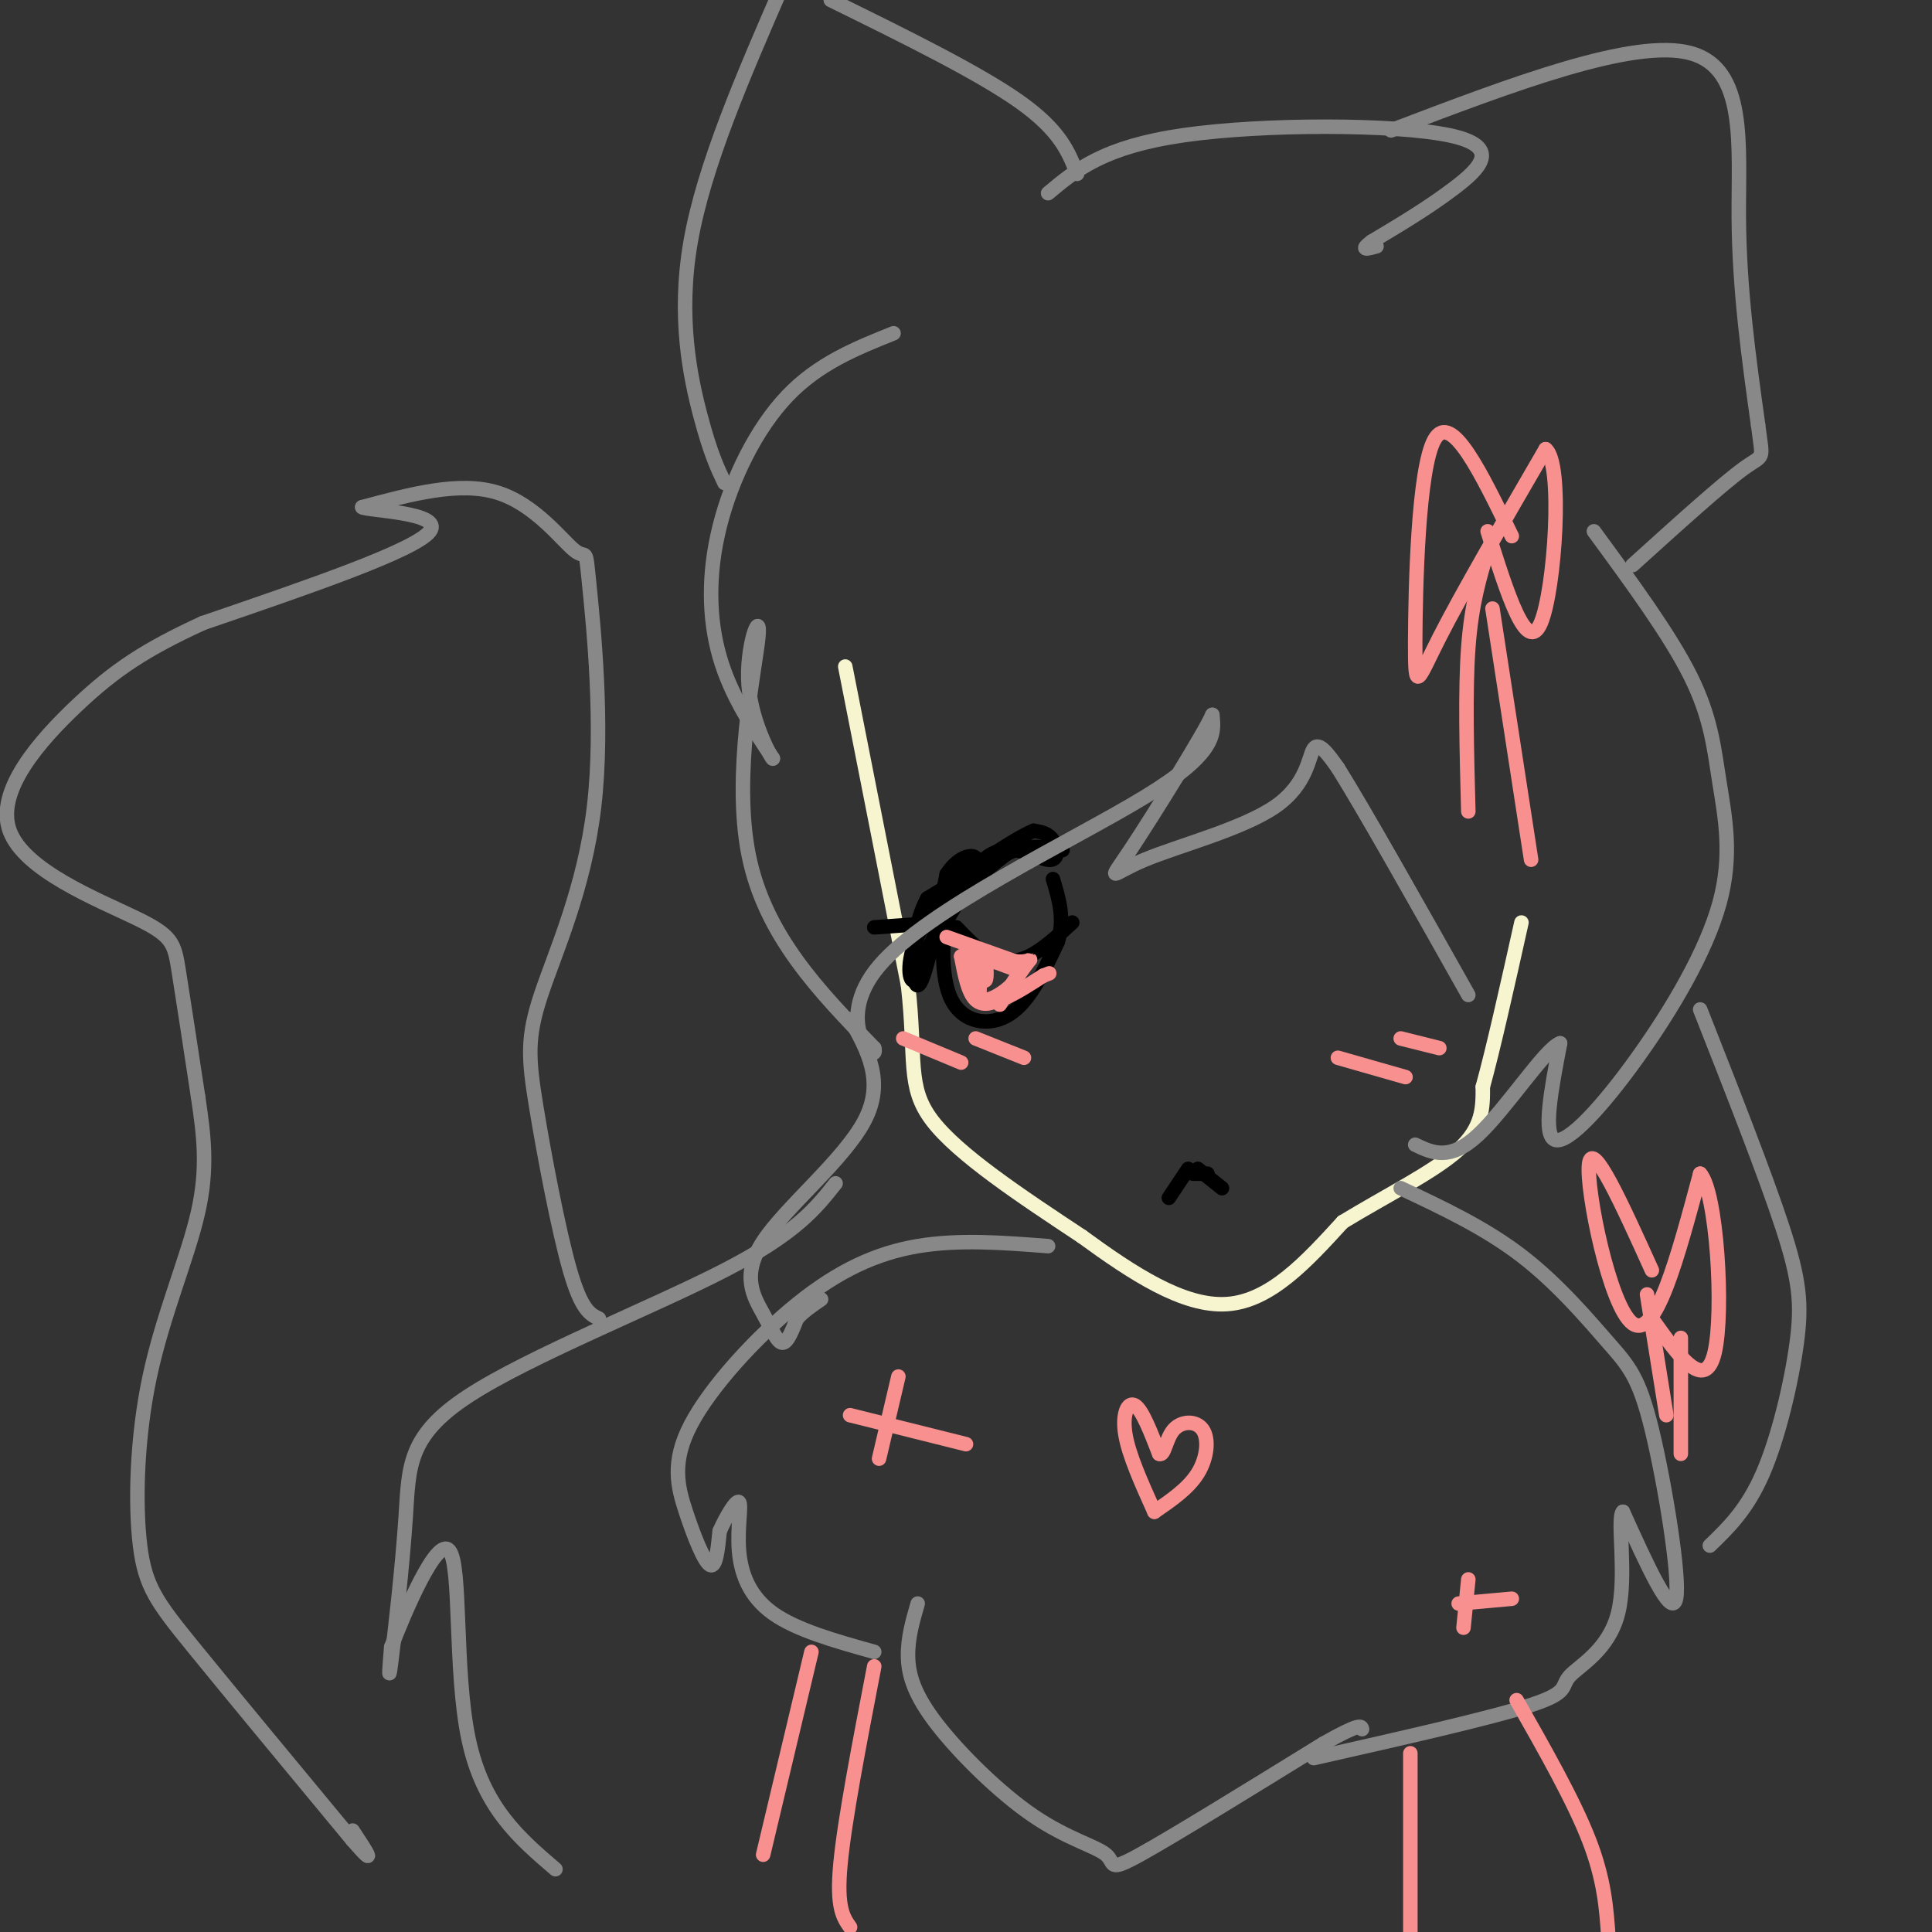 <svg viewBox='0 0 400 400' version='1.1' xmlns='http://www.w3.org/2000/svg' xmlns:xlink='http://www.w3.org/1999/xlink'><rect x="0" y="0" width="400" height="400" fill="#333333" stroke="none"/><g fill='none' stroke='rgb(247,245,208)' stroke-width='3' stroke-linecap='round' stroke-linejoin='round'><path d='M175,138c0.000,0.000 13.000,66.000 13,66'/><path d='M188,204c1.756,15.422 -0.356,20.978 5,28c5.356,7.022 18.178,15.511 31,24'/><path d='M224,256c10.422,7.600 20.978,14.600 30,14c9.022,-0.600 16.511,-8.800 24,-17'/><path d='M278,253c8.844,-5.400 18.956,-10.400 24,-15c5.044,-4.600 5.022,-8.800 5,-13'/><path d='M307,225c2.167,-7.833 5.083,-20.917 8,-34'/></g>
<g fill='none' stroke='rgb(0,0,0)' stroke-width='3' stroke-linecap='round' stroke-linejoin='round'><path d='M220,176c-4.978,-0.889 -9.956,-1.778 -16,4c-6.044,5.778 -13.156,18.222 -14,20c-0.844,1.778 4.578,-7.111 10,-16'/><path d='M200,184c5.111,-5.244 12.889,-10.356 12,-10c-0.889,0.356 -10.444,6.178 -20,12'/><path d='M192,186c-3.822,6.889 -3.378,18.111 -2,18c1.378,-0.111 3.689,-11.556 6,-23'/><path d='M196,181c2.906,-4.595 7.171,-4.582 6,-2c-1.171,2.582 -7.777,7.734 -11,13c-3.223,5.266 -3.064,10.648 -2,11c1.064,0.352 3.032,-4.324 5,-9'/><path d='M194,194c2.566,-5.360 6.482,-14.262 11,-17c4.518,-2.738 9.640,0.686 12,1c2.360,0.314 1.960,-2.482 1,-4c-0.960,-1.518 -2.480,-1.759 -4,-2'/><path d='M214,172c-3.333,1.333 -9.667,5.667 -16,10'/><path d='M195,191c0.000,0.000 -14.000,1.000 -14,1'/><path d='M199,184c-1.083,0.256 -2.167,0.512 -3,5c-0.833,4.488 -1.417,13.208 1,18c2.417,4.792 7.833,5.655 12,3c4.167,-2.655 7.083,-8.827 10,-15'/><path d='M219,195c1.500,-4.667 0.250,-8.833 -1,-13'/><path d='M198,192c2.267,2.378 4.533,4.756 7,6c2.467,1.244 5.133,1.356 8,0c2.867,-1.356 5.933,-4.178 9,-7'/></g>
<g fill='none' stroke='rgb(249,144,144)' stroke-width='3' stroke-linecap='round' stroke-linejoin='round'><path d='M187,215c0.000,0.000 12.000,5.000 12,5'/><path d='M202,215c0.000,0.000 10.000,4.000 10,4'/><path d='M277,219c0.000,0.000 14.000,4.000 14,4'/><path d='M290,215c0.000,0.000 8.000,2.000 8,2'/><path d='M196,194c0.000,0.000 14.000,5.000 14,5'/><path d='M210,199c3.067,0.467 3.733,-0.867 3,0c-0.733,0.867 -2.867,3.933 -5,7'/><path d='M208,206c-1.978,1.711 -4.422,2.489 -6,1c-1.578,-1.489 -2.289,-5.244 -3,-9'/><path d='M199,198c1.500,-1.000 6.750,1.000 12,3'/><path d='M211,201c0.311,2.156 -4.911,6.044 -7,6c-2.089,-0.044 -1.044,-4.022 0,-8'/><path d='M204,199c0.133,-0.089 0.467,3.689 0,4c-0.467,0.311 -1.733,-2.844 -3,-6'/><path d='M201,197c-0.600,1.511 -0.600,8.289 2,10c2.600,1.711 7.800,-1.644 13,-5'/><path d='M216,202c2.167,-0.833 1.083,-0.417 0,0'/><path d='M210,203c0.000,0.000 -3.000,5.000 -3,5'/></g>
<g fill='none' stroke='rgb(0,0,0)' stroke-width='3' stroke-linecap='round' stroke-linejoin='round'><path d='M247,243c0.000,0.000 3.000,0.000 3,0'/><path d='M248,242c0.000,0.000 5.000,4.000 5,4'/><path d='M246,242c0.000,0.000 -4.000,6.000 -4,6'/></g>
<g fill='none' stroke='rgb(136,136,136)' stroke-width='3' stroke-linecap='round' stroke-linejoin='round'><path d='M185,69c-7.780,3.119 -15.560,6.238 -22,13c-6.440,6.762 -11.542,17.167 -14,27c-2.458,9.833 -2.274,19.095 0,27c2.274,7.905 6.637,14.452 11,21'/><path d='M160,157c0.333,1.048 -4.333,-6.833 -5,-15c-0.667,-8.167 2.667,-16.622 2,-10c-0.667,6.622 -5.333,28.321 -2,45c3.333,16.679 14.667,28.340 26,40'/><path d='M181,217c1.143,4.226 -9.000,-5.208 1,-17c10.000,-11.792 40.143,-25.940 55,-35c14.857,-9.060 14.429,-13.030 14,-17'/><path d='M251,148c-1.458,3.467 -12.103,20.633 -17,28c-4.897,7.367 -4.044,4.933 3,2c7.044,-2.933 20.281,-6.367 27,-11c6.719,-4.633 6.920,-10.467 8,-12c1.080,-1.533 3.040,1.233 5,4'/><path d='M277,159c5.333,8.500 16.167,27.750 27,47'/><path d='M150,100c-1.467,-3.089 -2.933,-6.178 -5,-14c-2.067,-7.822 -4.733,-20.378 -2,-36c2.733,-15.622 10.867,-34.311 19,-53'/><path d='M172,0c15.250,7.500 30.500,15.000 39,21c8.500,6.000 10.250,10.500 12,15'/><path d='M217,40c5.744,-4.810 11.488,-9.619 28,-12c16.512,-2.381 43.792,-2.333 55,0c11.208,2.333 6.345,6.952 1,11c-5.345,4.048 -11.173,7.524 -17,11'/><path d='M284,50c-2.667,2.000 -0.833,1.500 1,1'/><path d='M288,27c25.156,-9.578 50.311,-19.156 62,-16c11.689,3.156 9.911,19.044 10,34c0.089,14.956 2.044,28.978 4,43'/><path d='M364,88c0.978,7.800 1.422,5.800 -3,9c-4.422,3.200 -13.711,11.600 -23,20'/><path d='M330,110c7.875,10.732 15.750,21.463 20,30c4.250,8.537 4.876,14.879 6,22c1.124,7.121 2.744,15.022 0,25c-2.744,9.978 -9.854,22.032 -17,32c-7.146,9.968 -14.327,17.848 -17,17c-2.673,-0.848 -0.836,-10.424 1,-20'/><path d='M323,216c-3.044,1.022 -11.156,13.578 -17,19c-5.844,5.422 -9.422,3.711 -13,2'/><path d='M176,211c3.619,6.443 7.238,12.887 3,21c-4.238,8.113 -16.332,17.896 -21,25c-4.668,7.104 -1.911,11.528 0,15c1.911,3.472 2.974,5.992 4,6c1.026,0.008 2.013,-2.496 3,-5'/><path d='M165,273c1.333,-1.500 3.167,-2.750 5,-4'/><path d='M217,258c-9.230,-0.720 -18.460,-1.440 -27,0c-8.540,1.440 -16.391,5.041 -25,12c-8.609,6.959 -17.978,17.278 -22,25c-4.022,7.722 -2.698,12.848 -1,18c1.698,5.152 3.771,10.329 5,11c1.229,0.671 1.615,-3.165 2,-7'/><path d='M149,317c1.260,-2.866 3.410,-6.531 4,-6c0.590,0.531 -0.380,5.258 0,10c0.380,4.742 2.108,9.498 7,13c4.892,3.502 12.946,5.751 21,8'/><path d='M290,246c8.743,4.116 17.486,8.233 25,14c7.514,5.767 13.797,13.185 18,18c4.203,4.815 6.324,7.027 9,18c2.676,10.973 5.907,30.707 5,35c-0.907,4.293 -5.954,-6.853 -11,-18'/><path d='M336,313c-1.306,1.244 0.928,13.354 -1,21c-1.928,7.646 -8.019,10.828 -10,13c-1.981,2.172 0.148,3.335 -8,6c-8.148,2.665 -26.574,6.833 -45,11'/><path d='M190,332c-1.041,3.585 -2.082,7.170 -2,11c0.082,3.830 1.287,7.905 6,14c4.713,6.095 12.933,14.211 20,19c7.067,4.789 12.979,6.251 15,8c2.021,1.749 0.149,3.785 7,0c6.851,-3.785 22.426,-13.393 38,-23'/><path d='M274,361c7.667,-4.333 7.833,-3.667 8,-3'/><path d='M352,209c6.702,17.018 13.405,34.036 17,45c3.595,10.964 4.083,15.875 3,24c-1.083,8.125 -3.738,19.464 -7,27c-3.262,7.536 -7.131,11.268 -11,15'/><path d='M173,245c-4.089,5.177 -8.179,10.354 -23,18c-14.821,7.646 -40.375,17.761 -53,26c-12.625,8.239 -12.322,14.603 -13,25c-0.678,10.397 -2.337,24.828 -3,30c-0.663,5.172 -0.332,1.086 0,-3'/><path d='M81,341c2.690,-6.988 9.417,-22.958 12,-20c2.583,2.958 1.024,24.845 4,39c2.976,14.155 10.488,20.577 18,27'/></g>
<g fill='none' stroke='rgb(249,144,144)' stroke-width='3' stroke-linecap='round' stroke-linejoin='round'><path d='M168,342c0.000,0.000 -10.000,42.000 -10,42'/><path d='M314,352c5.917,10.417 11.833,20.833 15,29c3.167,8.167 3.583,14.083 4,20'/><path d='M181,345c-3.083,16.000 -6.167,32.000 -7,41c-0.833,9.000 0.583,11.000 2,13'/><path d='M292,363c0.000,0.000 0.000,38.000 0,38'/><path d='M239,313c-2.644,-5.867 -5.289,-11.733 -6,-16c-0.711,-4.267 0.511,-6.933 2,-6c1.489,0.933 3.244,5.467 5,10'/><path d='M240,301c1.102,0.533 1.357,-3.136 3,-5c1.643,-1.864 4.673,-1.925 6,0c1.327,1.925 0.951,5.836 -1,9c-1.951,3.164 -5.475,5.582 -9,8'/><path d='M186,285c0.000,0.000 -4.000,17.000 -4,17'/><path d='M176,293c0.000,0.000 24.000,6.000 24,6'/><path d='M304,327c0.000,0.000 -1.000,10.000 -1,10'/><path d='M302,332c0.000,0.000 11.000,-1.000 11,-1'/><path d='M313,111c-6.292,-13.000 -12.583,-26.000 -16,-20c-3.417,6.000 -3.958,31.000 -4,42c-0.042,11.000 0.417,8.000 5,-1c4.583,-9.000 13.292,-24.000 22,-39'/><path d='M320,93c3.689,2.778 1.911,29.222 -1,36c-2.911,6.778 -6.956,-6.111 -11,-19'/><path d='M308,114c-1.667,5.500 -3.333,11.000 -4,20c-0.667,9.000 -0.333,21.500 0,34'/><path d='M309,126c0.000,0.000 8.000,52.000 8,52'/><path d='M342,263c-6.178,-13.644 -12.356,-27.289 -13,-22c-0.644,5.289 4.244,29.511 9,33c4.756,3.489 9.378,-13.756 14,-31'/><path d='M352,243c3.422,3.711 4.978,28.489 3,37c-1.978,8.511 -7.489,0.756 -13,-7'/><path d='M341,268c0.000,0.000 4.000,25.000 4,25'/><path d='M348,277c0.000,0.000 0.000,24.000 0,24'/></g>
<g fill='none' stroke='rgb(136,136,136)' stroke-width='3' stroke-linecap='round' stroke-linejoin='round'><path d='M124,273c-1.804,-0.855 -3.609,-1.710 -6,-10c-2.391,-8.290 -5.370,-24.015 -7,-34c-1.630,-9.985 -1.911,-14.228 1,-23c2.911,-8.772 9.015,-22.071 11,-39c1.985,-16.929 -0.148,-37.486 -1,-46c-0.852,-8.514 -0.422,-4.985 -3,-7c-2.578,-2.015 -8.165,-9.576 -16,-12c-7.835,-2.424 -17.917,0.288 -28,3'/><path d='M75,105c0.844,0.733 16.956,1.067 14,5c-2.956,3.933 -24.978,11.467 -47,19'/><path d='M42,129c-11.923,5.479 -18.231,9.678 -26,17c-7.769,7.322 -17.000,17.767 -14,26c3.000,8.233 18.231,14.255 26,18c7.769,3.745 8.077,5.213 9,11c0.923,5.787 2.462,15.894 4,26'/><path d='M41,227c1.174,7.908 2.110,14.677 0,24c-2.110,9.323 -7.267,21.200 -10,34c-2.733,12.800 -3.044,26.523 -2,35c1.044,8.477 3.441,11.708 11,21c7.559,9.292 20.279,24.646 33,40'/><path d='M73,381c5.500,6.333 2.750,2.167 0,-2'/></g>
</svg>